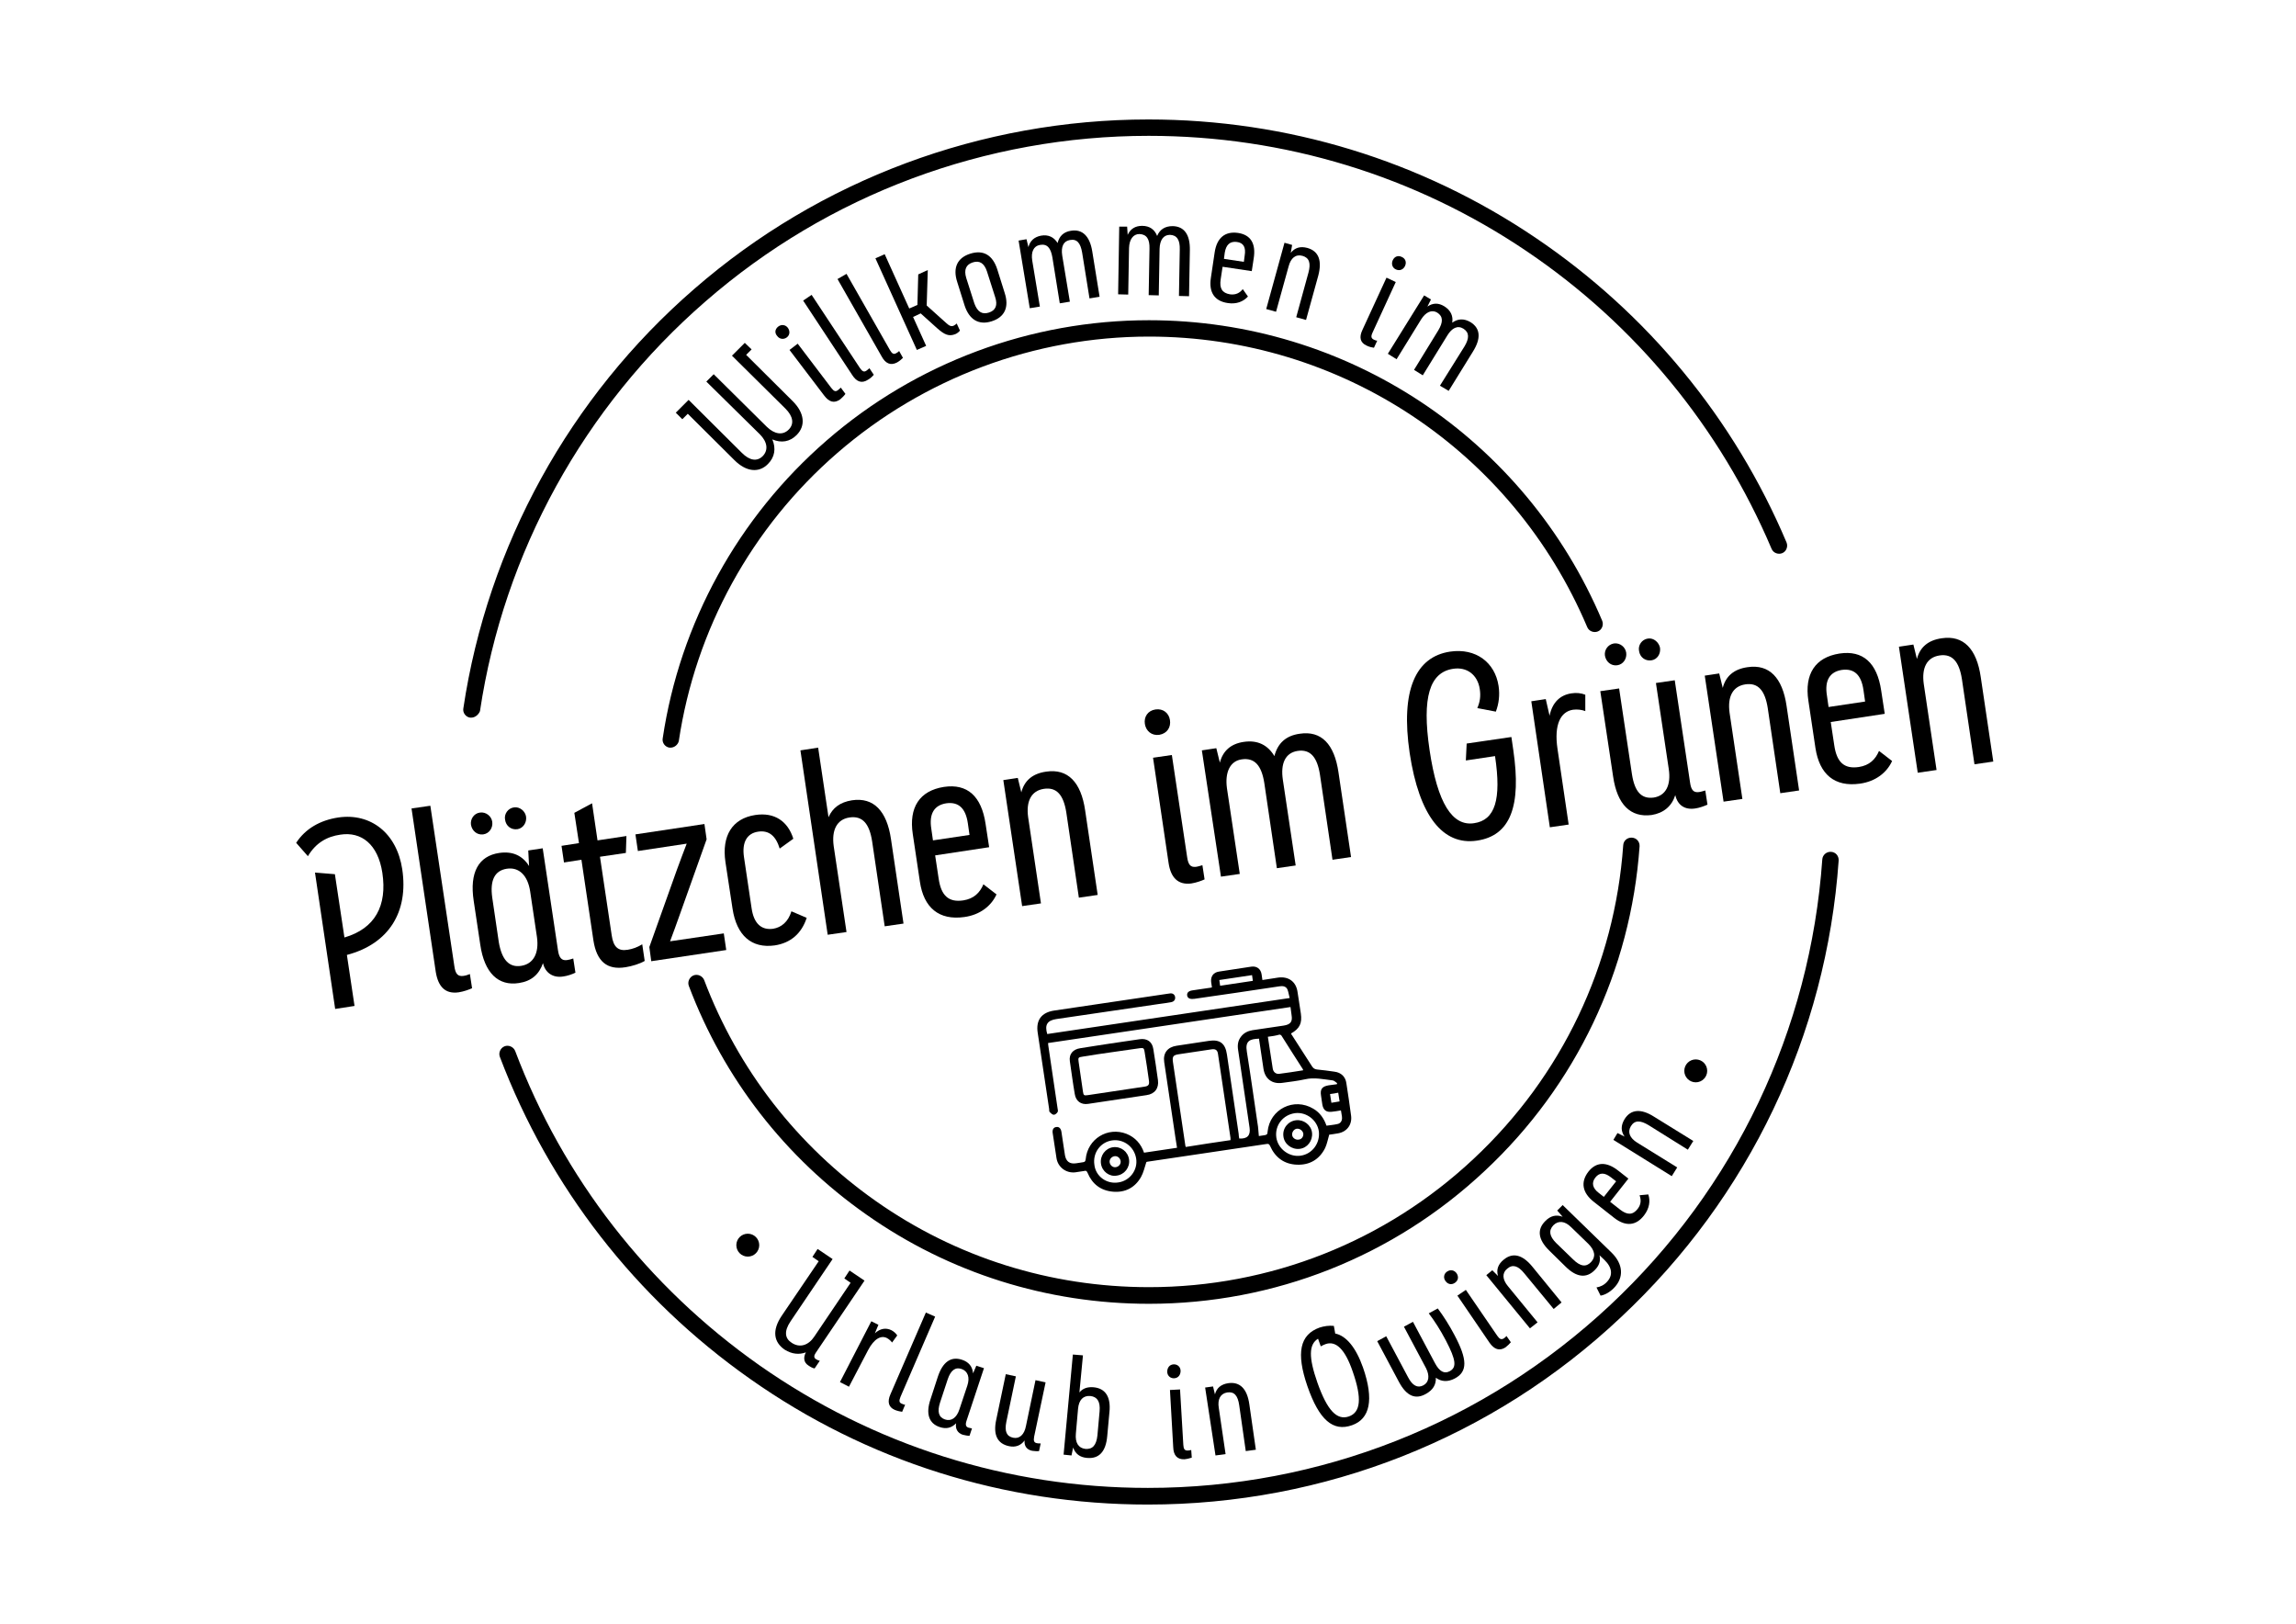 <?xml version="1.0" encoding="utf-8"?>
<!-- Generator: Adobe Illustrator 28.2.0, SVG Export Plug-In . SVG Version: 6.00 Build 0)  -->
<svg version="1.1" id="Ebene_1" xmlns="http://www.w3.org/2000/svg" xmlns:xlink="http://www.w3.org/1999/xlink" x="0px" y="0px"
	 viewBox="0 0 841.9 595.3" style="enable-background:new 0 0 841.9 595.3;" xml:space="preserve">
<g>
	<g>
		<path d="M454.4,417.4c2.9,0.2,4.2-1.1,3.8-3.9c-1.4-9.5-2.8-19-4.2-28.5c-0.3-1.8-0.1-3.5,1.1-5c1-1.3,2.4-2,4.1-2.3
			c3.8-0.6,7.7-1.1,11.5-1.7c2.5-0.4,3.3-1.4,2.9-3.8c-0.1-1-0.3-2-0.4-3c-29.6,4.4-59.2,8.8-88.9,13.2c0,0.3,0.1,0.7,0.1,1
			c1.1,7.7,2.3,15.3,3.4,23c0.1,0.4,0.2,1,0,1.3c-0.3,0.5-0.9,1-1.4,1c-0.5,0-1.1-0.6-1.5-1c-0.2-0.2-0.2-0.7-0.2-1.1
			c-1.4-9.3-2.8-18.7-4.2-28c-0.7-4.6,1.4-7.4,6-8.1c13.7-2,27.5-4.1,41.2-6.1c0.5-0.1,0.9-0.1,1.4-0.2c1-0.1,1.7,0.5,1.8,1.4
			c0.1,0.9-0.4,1.6-1.4,1.8c-1.5,0.3-3.1,0.5-4.6,0.7c-12.5,1.8-25,3.7-37.5,5.5c-3.4,0.5-4.4,2.1-3.4,5.5
			c29.5-4.4,59.1-8.8,88.9-13.2c-0.3-1-0.4-2.1-0.8-3.1c-0.5-1.2-1.7-1.4-2.9-1.2c-5.4,0.8-10.8,1.6-16.1,2.4
			c-5.1,0.7-10.1,1.5-15.2,2.2c-0.1,0-0.1,0-0.2,0c-1.4,0.2-2.3-0.3-2.4-1.3c-0.1-1,0.6-1.6,1.9-1.8c2-0.3,4.1-0.6,6.1-0.9
			c0.3,0,0.6-0.1,1.1-0.2c-0.1-0.7-0.2-1.4-0.3-2c-0.2-2,0.8-3.5,2.9-3.8c3.9-0.6,7.9-1.2,11.8-1.8c2-0.3,3.5,0.8,3.8,2.8
			c0.1,0.7,0.2,1.3,0.3,2.1c2-0.3,3.9-0.6,5.8-0.9c3.8-0.5,6.6,1.5,7.1,5.4c0.4,2.6,0.8,5.2,1.2,7.8c0.5,3.5-0.4,5.5-3.6,7.3
			c0.1,0.2,0.2,0.5,0.4,0.7c2.4,3.7,4.8,7.5,7.2,11.2c0.5,0.8,1,1.2,1.9,1.3c2.2,0.2,4.3,0.5,6.4,0.8c2.5,0.3,4.1,1.9,4.4,4.3
			c0.6,3.9,1.2,7.8,1.7,11.7c0.5,3.3-1.4,6-4.7,6.6c-1.2,0.2-2.4,0.4-3.3,0.5c-0.5,1.7-0.8,3.4-1.5,4.9c-2.1,4.2-5.7,6.3-10.4,6.1
			c-4.6-0.2-7.9-2.6-9.8-6.9c-0.3-0.6-0.5-0.8-1.2-0.7c-14.5,2.2-29.1,4.3-43.7,6.5c-0.2,0-0.5,0.1-0.5,0.3c-0.6,1.8-1,3.7-1.9,5.3
			c-2.2,3.9-5.8,5.8-10.3,5.4c-4.5-0.4-7.6-2.8-9.3-6.9c-0.3-0.7-0.6-0.9-1.2-0.7c-1.1,0.2-2.2,0.3-3.3,0.5
			c-3.4,0.4-6.4-1.9-6.9-5.2c-0.5-3.1-0.9-6.1-1.4-9.2c-0.2-1.2,0.3-2.1,1.3-2.2c1-0.2,1.7,0.5,1.9,1.7c0.4,2.9,0.9,5.8,1.3,8.6
			c0.4,2.3,1.7,3.3,4,3c0.9-0.1,1.8-0.3,2.6-0.4c0.7-0.1,0.9-0.3,1-1.1c0.7-7.5,8.1-12,15-9.3c3.2,1.3,5.3,3.7,6.4,6.9
			c4-0.6,8-1.2,12.1-1.8c-0.2-1.3-0.4-2.6-0.6-3.8c-1.4-9.2-2.7-18.4-4.1-27.6c-0.5-3.3,1.2-5.5,4.5-6c4-0.6,7.9-1.2,11.9-1.8
			c4-0.6,6,0.9,6.6,5c1.4,9.7,2.9,19.4,4.3,29.1C454.2,416.2,454.3,416.8,454.4,417.4z M451.2,418c0-0.4,0-0.6,0-0.8
			c-1.5-10.3-3.1-20.6-4.6-30.9c-0.2-1.3-0.9-1.8-2.3-1.6c-4,0.6-8,1.2-12,1.8c-2.1,0.3-2.5,0.8-2.2,2.9c1.5,10.1,3,20.2,4.5,30.3
			c0,0.3,0.1,0.5,0.2,0.8C440.3,419.6,445.7,418.8,451.2,418z M461.6,416.5c0.5-0.1,1.3-0.2,2-0.3c0.8-0.1,1.2-0.3,1.2-1.3
			c0.8-8.3,9.7-12.7,16.8-8.4c2.4,1.4,3.9,3.6,4.8,6.2c1.4-0.2,2.7-0.3,4-0.6c1.1-0.2,1.7-1.1,1.7-2.2c0-0.9-0.3-1.8-0.4-2.8
			c-1.2,0.2-2.3,0.4-3.4,0.5c-2,0.2-3-0.6-3.4-2.5c-0.2-1.1-0.3-2.2-0.5-3.4c-0.4-2.4,0.4-3.4,2.8-3.8c1-0.1,2-0.3,3-0.4
			c0-0.1,0.1-0.3,0.1-0.4c-0.5-0.3-1-0.9-1.6-1c-3.4-0.4-6.8-1.2-10.2-0.4c-2.7,0.6-5.5,0.9-8.3,1.3c-3.7,0.5-6.3-1.4-6.9-5.1
			c-0.5-3.4-1-6.7-1.5-10.1c-0.1-0.3-0.1-0.7-0.1-1c-3.4,0.1-5.2,0.8-4.5,4.8c1.4,8.7,2.6,17.5,3.9,26.2
			C461.4,413.3,461.4,414.8,461.6,416.5z M464.9,380.1c0.6,4,1.2,7.9,1.8,11.7c0.2,1.2,1.1,2,2.3,1.9c2.9-0.4,5.9-0.8,8.8-1.3
			c0-0.1,0-0.2,0-0.3c-2.6-4.1-5.3-8.2-7.9-12.4c-0.1-0.2-0.5-0.4-0.7-0.4C467.8,379.7,466.5,379.9,464.9,380.1z M468,417
			c0.6,4.2,4.7,7.3,8.9,6.7c4.3-0.6,7.2-4.6,6.7-8.9c-0.6-4.2-4.6-7.2-8.7-6.7C470.4,408.7,467.4,412.6,468,417z M410.1,433.5
			c4.2-0.6,7.2-4.6,6.5-8.8c-0.7-4.3-4.6-7.2-8.8-6.6c-4.3,0.6-7.2,4.6-6.5,9C401.8,431.3,405.8,434.2,410.1,433.5z M459.1,357.5
			c-4.1,0.6-8,1.2-12,1.8c0.1,0.7,0.2,1.4,0.3,2.1c4-0.6,8-1.2,12-1.8C459.3,358.9,459.2,358.3,459.1,357.5z M487.7,401.1
			c0.2,1.1,0.3,2.1,0.5,3.2c1.1-0.2,2-0.3,3-0.5c-0.2-1.1-0.3-2.1-0.5-3.2C489.7,400.8,488.7,401,487.7,401.1z"/>
	</g>
	<g>
		<path d="M407,382.6c3.6-0.5,7.2-1.1,10.9-1.6c2.7-0.4,4.6,0.9,5,3.6c0.6,3.8,1.2,7.6,1.7,11.4c0.4,3-1.2,5.1-4.2,5.5
			c-7.1,1.1-14.3,2.1-21.4,3.2c-2.6,0.4-4.5-1-4.9-3.6c-0.7-4-1.2-8-1.8-12c-0.4-2.6,1.1-4.4,3.8-4.8
			C399.6,383.7,403.3,383.2,407,382.6z M407.4,385.8c-3.5,0.5-7,1-10.5,1.6c-1.5,0.2-1.6,0.4-1.4,1.8c0.5,3.7,1.1,7.3,1.6,11
			c0.2,1.4,0.4,1.5,1.8,1.3c6.9-1,13.8-2.1,20.7-3.1c1.5-0.2,1.9-0.7,1.7-2.2c-0.5-3.5-1-7.1-1.6-10.6c-0.2-1.3-0.4-1.5-1.8-1.3
			C414.4,384.8,410.9,385.3,407.4,385.8z"/>
	</g>
	<g>
		<path d="M470.6,416.6c-0.4-2.9,1.7-5.6,4.7-5.9c2.8-0.3,5.5,1.8,5.8,4.6c0.3,2.9-1.7,5.6-4.6,5.9
			C473.6,421.5,470.9,419.4,470.6,416.6z M477.9,415.6c-0.2-1.1-1.3-1.9-2.4-1.8c-1.1,0.2-1.8,1.3-1.7,2.3c0.1,1.1,1.3,1.9,2.4,1.7
			C477.3,417.7,478,416.7,477.9,415.6z"/>
	</g>
	<g>
		<path d="M403.7,426.6c-0.4-2.9,1.6-5.6,4.4-6c2.9-0.4,5.5,1.6,5.9,4.5c0.4,2.8-1.6,5.5-4.5,5.9
			C406.8,431.5,404.1,429.5,403.7,426.6z M410.9,425.6c-0.2-1.1-1.2-1.9-2.3-1.7c-1.1,0.2-1.9,1.2-1.7,2.3c0.2,1.1,1.2,1.9,2.3,1.7
			C410.3,427.7,411.1,426.7,410.9,425.6z"/>
	</g>
</g>
<g>
	<path d="M172.8,263.1c-0.1,0-0.3,0-0.4,0c-1.6-0.2-2.8-1.8-2.5-3.4c8.9-59.5,39-114.2,84.7-153.8c46.1-40.1,105.3-62.1,166.5-62.1
		c50.9,0,100,15,142,43.4c41,27.7,72.8,66.3,92,111.7c0.6,1.5-0.1,3.3-1.6,3.9c-1.5,0.6-3.3-0.1-3.9-1.6
		c-18.8-44.3-49.8-82.1-89.8-109.1c-41-27.7-88.9-42.3-138.6-42.3c-59.8,0-117.5,21.5-162.5,60.7c-44.6,38.7-74,92.1-82.7,150.2
		C175.5,262,174.2,263.1,172.8,263.1z"/>
</g>
<g>
	<path d="M420.9,551.6c-52.6,0-103.1-15.9-145.9-46.1c-41.9-29.5-73.6-70.3-91.7-118c-0.6-1.5,0.2-3.3,1.7-3.9
		c1.5-0.6,3.3,0.2,3.9,1.7c17.6,46.6,48.6,86.4,89.5,115.2c41.9,29.4,91.1,45,142.5,45c63.2,0,123.3-23.8,169.4-66.9
		c45.9-42.9,73.5-101,77.9-163.5c0.1-1.7,1.6-2.9,3.2-2.8c1.7,0.1,2.9,1.5,2.8,3.2c-4.5,64-32.8,123.4-79.8,167.4
		C547.3,527.3,485.6,551.6,420.9,551.6z"/>
</g>
<g>
	<path d="M245.9,274.1c-0.1,0-0.3,0-0.4,0c-1.6-0.2-2.8-1.8-2.5-3.4c6.3-42.3,27.7-81.1,60.1-109.2c32.8-28.5,74.8-44.1,118.2-44.1
		c72.7,0,137.9,43.2,166.2,110.2c0.6,1.5-0.1,3.3-1.6,3.9c-1.5,0.6-3.3-0.1-3.9-1.6c-27.4-64.7-90.4-106.5-160.7-106.5
		c-42,0-82.6,15.2-114.3,42.7c-31.4,27.2-52,64.7-58.1,105.6C248.6,273,247.3,274.1,245.9,274.1z"/>
</g>
<g>
	<path d="M421.3,478c-37.3,0-73.2-11.3-103.6-32.7c-29.8-20.9-52.3-49.9-65.1-83.8c-0.6-1.5,0.2-3.3,1.7-3.9
		c1.5-0.6,3.3,0.2,3.9,1.7c12.4,32.8,34.2,60.8,62.9,81c29.4,20.7,64.1,31.6,100.2,31.6c44.4,0,86.7-16.7,119.1-47.1
		c32.3-30.2,51.7-71,54.8-114.9c0.1-1.7,1.5-2.9,3.2-2.8c1.7,0.1,2.9,1.5,2.8,3.2c-3.2,45.4-23.3,87.7-56.7,118.9
		C511,460.7,467.2,478,421.3,478z"/>
</g>
<g>
	<g>
		<path d="M115.5,319.9l7.3,0.6l3.5,23.2c11.3-3.3,15.7-11.7,13.9-23.7c-1.6-10.5-7.7-15.2-15.4-14c-4.9,0.7-9,3-11.9,7.9l-4.3-4.9
			c3.4-5.2,8.8-8.3,15.5-9.3c11.8-1.7,21.4,5.7,23.4,19c2.3,15.4-4.7,27.3-20.3,31.4l2.8,18.7l-7.1,1.1L115.5,319.9z"/>
	</g>
	<g>
		<path d="M159.8,356.4l-8.9-60l6.9-1l8.8,58.8c0.4,2.9,1.3,3.8,3.2,3.6c0.9-0.1,1.8-0.4,2.5-0.7l0.8,5.2c-1.1,0.5-3,1.2-4.9,1.5
			C163.3,364.5,160.7,361.8,159.8,356.4z"/>
	</g>
	<g>
		<path d="M176,297.9c2.2-0.3,4.2,1.3,4.5,3.4c0.3,2.2-1.1,4.3-3.3,4.6c-2.3,0.3-4.1-1.3-4.5-3.5C172.4,300.4,173.7,298.2,176,297.9
			z M176.1,346.3l-2.4-16c-1.6-10.5,1.8-16.5,9.4-17.6c4.9-0.7,8.5,1,10.9,4.8l-0.3-5.7l5.3-0.8l5.6,37.4c0.4,2.8,1.4,3.8,3.2,3.6
			c0.7-0.1,1.6-0.3,2.4-0.6l0.8,5.2c-1.2,0.6-3,1.2-4.5,1.4c-3.8,0.6-6.6-1.4-7.4-4.9c-1.4,4.1-4.2,6.6-8.8,7.3
			C182.7,361.6,177.6,356.7,176.1,346.3z M191.1,354.1c4.5-0.7,6.6-4.6,5.8-10.5l-2.5-16.8c-0.9-5.9-4.1-9-8.6-8.3
			c-4.4,0.7-6.2,4.2-5.3,10.6l2.4,16.3C184,351.9,186.7,354.8,191.1,354.1z M188.5,296c2.1-0.3,4.1,1.4,4.4,3.4
			c0.3,2.2-1.1,4.3-3.2,4.6c-2.3,0.3-4.2-1.2-4.5-3.5C184.8,298.5,186.2,296.3,188.5,296z"/>
	</g>
	<g>
		<path d="M217.6,344.8l-4.4-29.6l-6.4,1l-0.9-6.1l6.4-1l-1.7-11.1l6.5-3.5l2,13.6l10.6-1.6l-0.2,6.2l-9.5,1.4l4.3,28.8
			c0.6,4.2,2.3,5.9,5.9,5.3c1.8-0.3,3.5-0.9,5.3-2l0.9,6.1c-1.9,1.1-4.6,1.9-7,2.3C222.6,355.7,218.8,352.5,217.6,344.8z"/>
	</g>
	<g>
		<path d="M238.1,347.2l10.1-28.3c1.3-3.6,2.5-6.7,3.6-9.6l-17.9,2.7l-0.9-6.1l25.3-3.8l0.8,5.6l-9.9,27.8c-1.2,3.4-2.3,6.4-3.5,9.6
			l19.7-2.9l0.9,6.1l-27.5,4.1L238.1,347.2z"/>
	</g>
	<g>
		<path d="M268.6,333.1L266,316c-1.4-9.6,2.5-15.9,10.9-17.2c7.1-1.1,12,2.3,14,8.7l-5,3.6c-1.4-4.6-3.9-6.8-7.9-6.2
			c-4.1,0.6-6,3.9-5.2,9.3l2.8,18.8c0.8,5.5,3.5,8.1,7.9,7.5c3-0.5,5.5-2.5,6.7-6.4l5.6,2.4c-1.9,5.8-5.9,9.2-11.7,10.1
			C275.6,347.8,270.1,343,268.6,333.1z"/>
	</g>
	<g>
		<path d="M293.5,275.1l6.5-1l3.8,25.5c1.5-3.4,4.2-5.5,8.6-6.2c8-1.2,12.8,4,14.3,14.2l4.6,31l-6.9,1l-4.6-31.1
			c-1-6.5-3.5-9.5-8.3-8.8c-4.7,0.7-6.6,4.7-5.8,10.5l4.7,31.5l-6.9,1L293.5,275.1z"/>
	</g>
	<g>
		<path d="M337.3,323.2l-2.6-17.4c-1.5-9.8,2.5-15.9,11.4-17.3c8.6-1.3,13.8,3.4,15.3,13.6l1.3,8.5l-19.8,3l1.3,8.6
			c0.9,6.1,3.6,8.7,9,7.9c3.9-0.6,6.1-2.8,7.4-5.9l4.8,3.7c-1.9,4.2-6,7.5-11.8,8.3C344.3,337.5,338.7,332.8,337.3,323.2z
			 M355.5,306.1l-0.6-4.2c-0.8-5.6-3.4-8-7.9-7.4c-4.5,0.7-6.4,3.9-5.5,9.4l0.6,4.2L355.5,306.1z"/>
	</g>
	<g>
		<path d="M367.9,286l5.3-0.8l1.3,5.3c1.1-4.3,4.1-6.9,9.1-7.6c8-1.2,12.8,3.9,14.3,14.2l4.6,31l-6.9,1l-4.6-31.2
			c-1-6.4-3.5-9.4-8.2-8.7c-4.7,0.7-6.6,4.6-5.8,10.4l4.7,31.6l-6.9,1L367.9,286z"/>
	</g>
	<g>
		<path d="M423.7,260.1c2.8-0.4,4.9,1.3,5.3,3.9s-1,4.9-3.9,5.4c-2.8,0.4-4.9-1.4-5.3-4S420.9,260.5,423.7,260.1z M428.5,316.4
			l-5.7-38.6l6.9-1l5.6,37.4c0.4,2.9,1.3,3.8,3.2,3.6c0.8-0.1,1.7-0.4,2.4-0.6l0.8,5.2c-1.1,0.5-3,1.2-4.9,1.5
			C432,324.5,429.3,321.8,428.5,316.4z"/>
	</g>
	<g>
		<path d="M440.7,275.1l5.3-0.8l1.3,5.3c1.1-4.3,4-6.9,8.7-7.6c5.2-0.8,8.9,1.2,11.3,5.2c1.2-4.7,4.2-7.5,9.3-8.2
			c7.9-1.2,12.7,3.8,14.2,14.2l4.6,31l-6.8,1l-4.6-31.2c-1-6.4-3.5-9.4-8.2-8.7c-4.5,0.7-6.3,4.6-5.4,10.6l4.7,31.4l-6.9,1
			l-4.6-31.2c-1-6.4-3.5-9.4-8.3-8.7c-4.3,0.6-6.2,4.8-5.4,10.6l4.7,31.4l-6.9,1L440.7,275.1z"/>
	</g>
	<g>
		<path d="M516.9,276.1c-3.4-23.1,2.2-35.3,14.8-37.2c9.5-1.4,16.5,4,17.8,12.6c0.5,3.3,0.1,6.5-1,9.4l-6.8-1.3c1-2.3,1.3-4.4,0.9-7
			c-0.8-5.2-4.7-8.2-9.8-7.4c-8.5,1.3-11.5,10.3-8.6,29.8c2.9,19.6,8.4,28,16.3,26.8c7.7-1.1,10.1-8.6,7.7-24.6l-10.7,1.6l0.3-6.2
			l16.4-2.4l0.7,4.8c3,20.5-1,31.4-13.4,33.2C529.1,310,520.4,299.2,516.9,276.1z"/>
	</g>
	<g>
		<path d="M561.5,257.1l5.3-0.8l1.4,6.1c1-4.9,3.9-7.6,8-8.2c1.8-0.3,3.6-0.1,5.1,0.5l0,6c-1.3-0.5-2.9-0.7-4.5-0.5
			c-4.6,0.7-7,5.5-5.7,14.3l4.1,27.8l-6.9,1L561.5,257.1z"/>
	</g>
	<g>
		<path d="M591.5,284.7l-4.7-31.3l6.9-1l4.7,31.4c1,6.5,3.5,9.2,8,8.6c4.4-0.7,6.4-4.5,5.5-10.5l-4.7-31.5l6.9-1l5.6,37.4
			c0.4,2.9,1.3,3.8,3.2,3.6c0.8-0.1,1.7-0.4,2.4-0.6l0.8,5.2c-1.1,0.5-3,1.2-4.5,1.4c-3.9,0.6-6.5-1.3-7.3-4.9
			c-1.3,4.1-4.3,6.6-8.7,7.3C597.9,299.8,593,295,591.5,284.7z M591.8,235.9c2.2-0.3,4.2,1.3,4.5,3.4c0.3,2.2-1.1,4.3-3.3,4.6
			c-2.3,0.3-4.1-1.3-4.5-3.5C588.2,238.4,589.5,236.3,591.8,235.9z M604.3,234.1c2.1-0.3,4,1.4,4.4,3.4c0.3,2.2-1,4.3-3.2,4.6
			c-2.3,0.3-4.2-1.2-4.5-3.5C600.6,236.6,602,234.4,604.3,234.1z"/>
	</g>
	<g>
		<path d="M625.1,247.7l5.3-0.8l1.3,5.3c1.1-4.3,4.1-6.9,9.1-7.6c8-1.2,12.8,3.9,14.3,14.2l4.6,31l-6.9,1l-4.6-31.2
			c-1-6.4-3.5-9.4-8.2-8.7c-4.7,0.7-6.6,4.6-5.8,10.4l4.7,31.6l-6.9,1L625.1,247.7z"/>
	</g>
	<g>
		<path d="M665.7,274.3l-2.6-17.4c-1.5-9.8,2.5-15.9,11.4-17.3c8.6-1.3,13.8,3.4,15.3,13.6l1.3,8.5l-19.8,3l1.3,8.6
			c0.9,6.1,3.6,8.7,9,7.9c3.9-0.6,6.1-2.8,7.4-5.9l4.8,3.7c-1.9,4.2-6,7.5-11.8,8.3C672.7,288.6,667.2,283.9,665.7,274.3z
			 M683.9,257.2l-0.6-4.2c-0.8-5.6-3.4-8-7.9-7.4c-4.5,0.7-6.4,3.9-5.5,9.4l0.6,4.2L683.9,257.2z"/>
	</g>
	<g>
		<path d="M696.3,237.1l5.3-0.8l1.3,5.3c1.1-4.3,4.1-6.9,9.1-7.6c8-1.2,12.8,3.9,14.3,14.2l4.6,31l-6.9,1l-4.6-31.2
			c-1-6.4-3.5-9.4-8.2-8.7c-4.7,0.7-6.6,4.6-5.8,10.4l4.7,31.6l-6.9,1L696.3,237.1z"/>
	</g>
</g>
<g>
	<g>
		<path d="M269.3,168.7l-17.1-17l-2,2l-2.4-2.4l4.7-4.7L272,166c2.9,2.9,5.6,3.3,7.7,1.2c2.1-2.2,1.7-5.2-1.1-8L259,139.9l2.7-2.7
			l19.5,19.3c2.8,2.7,5.8,3.2,8,1c2.1-2.1,1.6-4.9-1.2-7.7l-19.6-19.4l4.7-4.7l2.5,2.4l-2,2l17.1,17c4.3,4.3,4.8,9,1.4,12.4
			c-2.5,2.5-5.6,3-8.9,1.6c1.4,3.3,0.9,6.5-1.6,9C278.3,173.5,273.6,173,269.3,168.7z"/>
	</g>
	<g>
		<path d="M285.4,119.7c1.2-0.9,2.7-0.6,3.5,0.5c0.8,1.1,0.8,2.6-0.4,3.5c-1.2,0.9-2.7,0.6-3.5-0.5
			C284,122.1,284.1,120.7,285.4,119.7z M302.2,145l-12.7-16.7l3-2.3l12.3,16.2c1,1.3,1.6,1.5,2.5,0.8c0.4-0.3,0.7-0.6,1-0.9l1.7,2.3
			c-0.4,0.6-1.1,1.3-1.9,2C305.9,148,304,147.4,302.2,145z"/>
	</g>
	<g>
		<path d="M312.5,137.5l-18-27.3l3.1-2.1l17.7,26.8c0.9,1.3,1.5,1.6,2.4,1c0.4-0.3,0.8-0.6,1.1-0.9l1.6,2.4
			c-0.4,0.5-1.2,1.3-2.1,1.8C316,140.7,314.1,140,312.5,137.5z"/>
	</g>
	<g>
		<path d="M323.3,130.7l-16.2-28.4l3.3-1.9l15.9,27.9c0.8,1.4,1.4,1.7,2.3,1.2c0.4-0.2,0.8-0.5,1.1-0.8l1.4,2.5
			c-0.5,0.5-1.3,1.2-2.2,1.7C326.6,134.1,324.7,133.3,323.3,130.7z"/>
	</g>
	<g>
		<path d="M343.6,120.3l-6-5.4l-2.8,1.3l4.8,10.6l-3.4,1.5L321,94.7l3.4-1.5l9,19.9l3-1.3l0.3-11.2l3.5-1.6l-0.4,13l6.9,6.2
			c1.4,1.3,2.1,1.6,3,1.2c0.4-0.2,0.8-0.5,1.1-0.8l1.2,2.6c-0.4,0.5-1,1-1.7,1.3C348,123.4,346.4,122.8,343.6,120.3z"/>
	</g>
	<g>
		<path d="M353.7,112l-2.7-8.6c-1.7-5.2,0-8.9,4.8-10.4c4.8-1.5,8.2,0.5,9.9,5.8l2.7,8.6c1.7,5.2,0,8.9-4.8,10.4
			C358.9,119.3,355.4,117.2,353.7,112z M362.6,114.6c2.5-0.8,3.3-2.7,2.3-5.7l-3-9.4c-1-3-2.7-4.1-5.2-3.3c-2.5,0.8-3.3,2.7-2.4,5.7
			l3,9.4C358.4,114.3,360.1,115.4,362.6,114.6z"/>
	</g>
	<g>
		<path d="M373.5,88.2l2.9-0.5l0.7,2.9c0.6-2.3,2.1-3.7,4.6-4.2c2.8-0.5,4.8,0.6,6.1,2.7c0.6-2.5,2.2-4.1,4.9-4.5
			c4.2-0.7,6.9,2,7.8,7.5l2.7,16.7l-3.7,0.6l-2.7-16.8c-0.6-3.5-1.9-5.1-4.5-4.6c-2.4,0.4-3.3,2.5-2.8,5.7l2.8,16.9l-3.7,0.6
			l-2.7-16.8c-0.6-3.5-1.9-5.1-4.6-4.6c-2.3,0.4-3.3,2.6-2.8,5.7l2.8,16.9l-3.7,0.6L373.5,88.2z"/>
	</g>
	<g>
		<path d="M410.4,83.1l2.9,0l0.2,3c1-2.2,2.8-3.3,5.3-3.3c2.8,0,4.6,1.4,5.5,3.7c1-2.4,2.9-3.6,5.7-3.6c4.3,0.1,6.4,3.2,6.3,8.8
			l-0.3,16.9l-3.7-0.1l0.3-17c0.1-3.5-1-5.3-3.6-5.4c-2.4,0-3.7,1.9-3.8,5.1l-0.3,17.1l-3.7-0.1l0.3-17c0.1-3.5-1-5.3-3.7-5.4
			c-2.3,0-3.7,2-3.8,5.1l-0.3,17.1l-3.7-0.1L410.4,83.1z"/>
	</g>
	<g>
		<path d="M444,101.9l1.4-9.4c0.8-5.3,3.8-7.8,8.6-7.1c4.6,0.7,6.6,3.9,5.7,9.4l-0.7,4.6l-10.7-1.6l-0.7,4.6c-0.5,3.3,0.5,5,3.4,5.5
			c2.1,0.3,3.6-0.5,4.7-1.9l1.9,2.7c-1.7,1.9-4.3,2.9-7.4,2.4C445.3,110.4,443.2,107.1,444,101.9z M456.1,96l0.3-2.3
			c0.5-3-0.4-4.7-2.9-5s-3.9,1-4.4,3.9l-0.3,2.3L456.1,96z"/>
	</g>
	<g>
		<path d="M471,89l2.8,0.8l-0.5,2.9c1.5-1.9,3.5-2.5,6.1-1.8c4.2,1.2,5.4,4.7,4,10.1l-4.5,16.3l-3.6-1l4.5-16.4
			c0.9-3.4,0.3-5.4-2.2-6.1c-2.5-0.7-4.3,0.8-5.1,3.9l-4.6,16.6l-3.6-1L471,89z"/>
	</g>
	<g>
		<path d="M499.6,120.9l8.8-19.1l3.4,1.6l-8.5,18.5c-0.7,1.5-0.5,2.1,0.4,2.6c0.4,0.2,0.9,0.4,1.3,0.4l-1.2,2.6
			c-0.7-0.1-1.7-0.3-2.7-0.8C498.7,125.6,498.3,123.6,499.6,120.9z M514,94.2c1.4,0.6,1.8,2,1.2,3.3c-0.6,1.3-1.9,1.9-3.3,1.3
			c-1.4-0.6-1.8-2.1-1.2-3.4C511.3,94.1,512.6,93.5,514,94.2z"/>
	</g>
	<g>
		<path d="M522.2,108.3l2.5,1.5l-1.3,2.6c2-1.4,4.1-1.4,6.2-0.1c2.4,1.5,3.3,3.6,2.9,6c2.1-1.5,4.3-1.6,6.7-0.2
			c3.7,2.3,3.9,6,0.9,10.8l-8.9,14.4l-3.2-1.9L537,127c1.8-3,1.8-5.1-0.4-6.5c-2.1-1.3-4.2-0.3-5.9,2.5l-9,14.6l-3.2-2l8.9-14.5
			c1.8-3,1.8-5.1-0.4-6.5c-2-1.2-4.2-0.2-5.9,2.5l-9,14.6l-3.2-2L522.2,108.3z"/>
	</g>
</g>
<g>
	<g>
		<path d="M286.7,482.3l13.5-19.9l-2.3-1.6l1.9-2.9l5.5,3.7l-15.4,22.8c-2.5,3.7-2.1,6.3,0.4,7.9c3,2,6.2,0.9,8.3-2.3l13.3-19.7
			l-2.3-1.6l1.9-2.9l5.5,3.7l-17.9,26.5c-0.7,1-0.7,1.8,0.1,2.3c0.5,0.3,0.9,0.5,1.4,0.6l-1.9,2.8c-0.6-0.1-1.3-0.4-2.3-1.1
			c-1.7-1.1-1.9-2.9-0.9-4.8c-2.4,0.9-5.1,0.7-7.8-1C283.8,492.1,282.9,487.9,286.7,482.3z"/>
	</g>
	<g>
		<path d="M319.5,484.4l2.6,1.3l-1.3,3.1c2-1.8,4.1-2.1,6.1-1.1c0.9,0.5,1.6,1.1,2.1,1.9l-1.9,2.6c-0.4-0.6-1.1-1.2-1.8-1.6
			c-2.2-1.2-4.8,0.2-7,4.4l-7,13.4l-3.3-1.7L319.5,484.4z"/>
	</g>
	<g>
		<path d="M326.5,511.2l13-30l3.4,1.5l-12.7,29.4c-0.6,1.5-0.5,2.1,0.4,2.5c0.5,0.2,0.9,0.4,1.3,0.4l-1.1,2.6
			c-0.7-0.1-1.7-0.3-2.7-0.7C325.8,515.9,325.3,513.9,326.5,511.2z"/>
	</g>
	<g>
		<path d="M341.2,513l2.7-8.3c1.8-5.4,4.8-7.5,8.8-6.2c2.5,0.8,3.9,2.5,4.1,5l1.2-2.8l2.8,0.9l-6.4,19.3c-0.5,1.5-0.2,2.2,0.7,2.5
			c0.4,0.1,0.9,0.2,1.3,0.3l-0.9,2.7c-0.7,0-1.7-0.2-2.5-0.4c-1.9-0.6-2.8-2.3-2.4-4.2c-1.7,1.7-3.6,2.2-6,1.4
			C340.6,521.9,339.4,518.3,341.2,513z M346.5,520.4c2.3,0.8,4.3-0.6,5.3-3.7l2.9-8.7c1-3,0.2-5.3-2.1-6.1c-2.3-0.8-4,0.5-5.1,3.8
			l-2.8,8.5C343.6,517.6,344.2,519.6,346.5,520.4z"/>
	</g>
	<g>
		<path d="M365.3,520.5l3.5-16.7l3.7,0.8l-3.5,16.7c-0.7,3.5,0.1,5.3,2.5,5.8c2.3,0.5,4.1-1.1,4.7-4.3l3.5-16.8l3.7,0.8l-4.2,19.9
			c-0.3,1.6,0,2.2,1,2.4c0.4,0.1,0.9,0.1,1.4,0.1l-0.6,2.8c-0.7,0.1-1.7,0-2.5-0.1c-2.1-0.4-3-1.9-2.8-3.8c-1.4,1.9-3.4,2.6-5.7,2.1
			C365.7,529.3,364.1,526,365.3,520.5z"/>
	</g>
	<g>
		<path d="M393.5,530.7l-0.6,2.9l-2.9-0.3l3.4-36.7l3.7,0.3l-1.3,13.6c1.2-1.5,3-2.1,5.2-1.9c4.4,0.4,6.4,3.6,5.8,9.2l-0.8,8.7
			c-0.5,5.7-3,8.4-7.4,8C396,534.3,394.3,533,393.5,530.7z M398,531.2c2.6,0.2,4-1.3,4.4-4.9l0.8-8.9c0.3-3.5-0.8-5.3-3.4-5.6
			c-2.6-0.2-4.2,1.4-4.5,4.7l-0.8,9.1C394.2,528.9,395.4,530.9,398,531.2z"/>
	</g>
	<g>
		<path d="M430.3,500.2c1.5-0.1,2.6,1,2.6,2.4s-0.8,2.6-2.3,2.7c-1.5,0.1-2.6-1-2.6-2.4S428.8,500.3,430.3,500.2z M430.2,530.6
			l-1.2-21l3.7-0.2l1.2,20.3c0.1,1.6,0.5,2.1,1.6,2.1c0.4,0,0.9-0.1,1.3-0.2l0.2,2.8c-0.6,0.2-1.7,0.5-2.7,0.6
			C431.6,535.1,430.3,533.5,430.2,530.6z"/>
	</g>
	<g>
		<path d="M441.9,508.7l2.9-0.4l0.7,2.9c0.6-2.3,2.2-3.7,4.9-4.1c4.3-0.6,6.9,2.1,7.7,7.7l2.4,16.7l-3.7,0.5l-2.4-16.8
			c-0.5-3.5-1.8-5.1-4.4-4.7c-2.5,0.4-3.6,2.5-3.1,5.6l2.5,17l-3.7,0.5L441.9,508.7z"/>
	</g>
	<g>
		<path d="M479.4,508.2c-4.2-12.2-2.8-18.9,4.5-21.5c1.6-0.5,3.4-0.8,5.2-0.6l0.5,2.8c4,0.8,7.6,5.1,10.2,12.5
			c4.1,11.8,2.5,18.8-4,21.1C488.8,525,483.7,520.6,479.4,508.2z M494.6,519.3c4.3-1.5,4.9-6.5,1.4-16.5c-2.8-8.2-6.2-11.4-10-10
			c-0.5,0.2-1.2,0.5-1.7,0.8l-1-2.8c-3.4,2.1-3.5,6.8-0.2,16.2C486.7,517.1,490.2,520.8,494.6,519.3z"/>
	</g>
	<g>
		<path d="M513,506.7l-8-15l3.3-1.8l8,15c1.6,3.1,3.5,4.1,5.6,3c2.1-1.1,2.4-3.5,1-6.3l-8.1-15.2l3.3-1.8l8.1,15.2
			c1.6,3,3.4,4,5.4,2.9c2.6-1.4,2.3-4.1-1.4-11.2c-2.1-4-4.1-7.1-6.3-10l3.3-1.8c2.1,2.8,4.2,6.1,6.1,9.7c4.8,9,4.9,13.5,0.1,16
			c-2.5,1.3-4.9,1.2-6.9-0.3c0.1,2.6-1.1,4.5-3.6,5.9C519.1,513.2,515.8,511.9,513,506.7z"/>
	</g>
	<g>
		<path d="M530.6,466.2c1.3-0.9,2.7-0.5,3.5,0.6c0.8,1.2,0.7,2.6-0.6,3.5c-1.3,0.9-2.7,0.5-3.5-0.7
			C529.2,468.5,529.4,467,530.6,466.2z M546.2,492.3L534.4,475l3.1-2.1l11.5,16.8c0.9,1.3,1.5,1.5,2.4,1c0.4-0.3,0.8-0.6,1-0.9
			l1.6,2.3c-0.4,0.5-1.2,1.3-2,1.9C549.8,495.4,547.9,494.7,546.2,492.3z"/>
	</g>
	<g>
		<path d="M545,467.5l2.2-1.8l2.1,2.1c-0.7-2.3,0-4.3,2.1-6c3.4-2.8,7-1.7,10.5,2.6l10.7,13.1l-2.9,2.4l-10.8-13.1
			c-2.2-2.7-4.2-3.4-6.2-1.7c-2,1.6-1.8,4,0.2,6.4l10.9,13.3L561,487L545,467.5z"/>
	</g>
	<g>
		<path d="M586.9,475l-1.5-3c1.3-0.2,2.7-0.8,3.8-2c2.3-2.4,2-5.3-0.9-8.1l-1.8-1.7c0.5,2-0.1,3.8-1.7,5.4
			c-3.1,3.2-6.8,2.7-10.8-1.3l-5.9-5.8c-4.1-4-4.6-7.7-1.5-10.8c1.9-2,4.1-2.5,6.4-1.6l-2-2.3l2-2l17.9,17.4
			c4.3,4.2,4.7,9.2,0.8,13.1C590.1,473.9,588.3,474.8,586.9,475z M583.4,462.7c1.8-1.9,1.5-4.2-1-6.7l-6.3-6.1
			c-2.3-2.3-4.7-2.5-6.5-0.7c-1.8,1.9-1.5,4,1,6.5l6.1,5.9C579.5,464.4,581.6,464.6,583.4,462.7z"/>
	</g>
	<g>
		<path d="M591.9,446.5l-7.5-5.9c-4.2-3.3-4.9-7.2-2-11c2.9-3.7,6.7-3.8,11-0.4l3.7,2.9l-6.7,8.5l3.7,2.9c2.6,2,4.6,2,6.4-0.3
			c1.3-1.7,1.3-3.3,0.7-5l3.2-0.3c0.8,2.4,0.4,5.1-1.5,7.6C599.9,449.5,596,449.7,591.9,446.5z M592.6,433.1l-1.8-1.4
			c-2.4-1.9-4.3-1.9-5.8,0s-1.1,3.9,1.3,5.7l1.8,1.4L592.6,433.1z"/>
	</g>
	<g>
		<path d="M591.6,417.9l1.5-2.5l2.6,1.3c-1.4-2-1.4-4.1,0-6.4c2.3-3.7,6.1-3.9,10.8-0.9l14.4,8.9l-2,3.2l-14.4-9
			c-3-1.8-5.1-1.9-6.5,0.4c-1.3,2.2-0.4,4.3,2.3,6L615,428l-2,3.2L591.6,417.9z"/>
	</g>
</g>
<g>
	<circle cx="274.2" cy="456.5" r="4.2"/>
</g>
<g>
	<circle cx="621.8" cy="392.6" r="4.2"/>
</g>
</svg>
